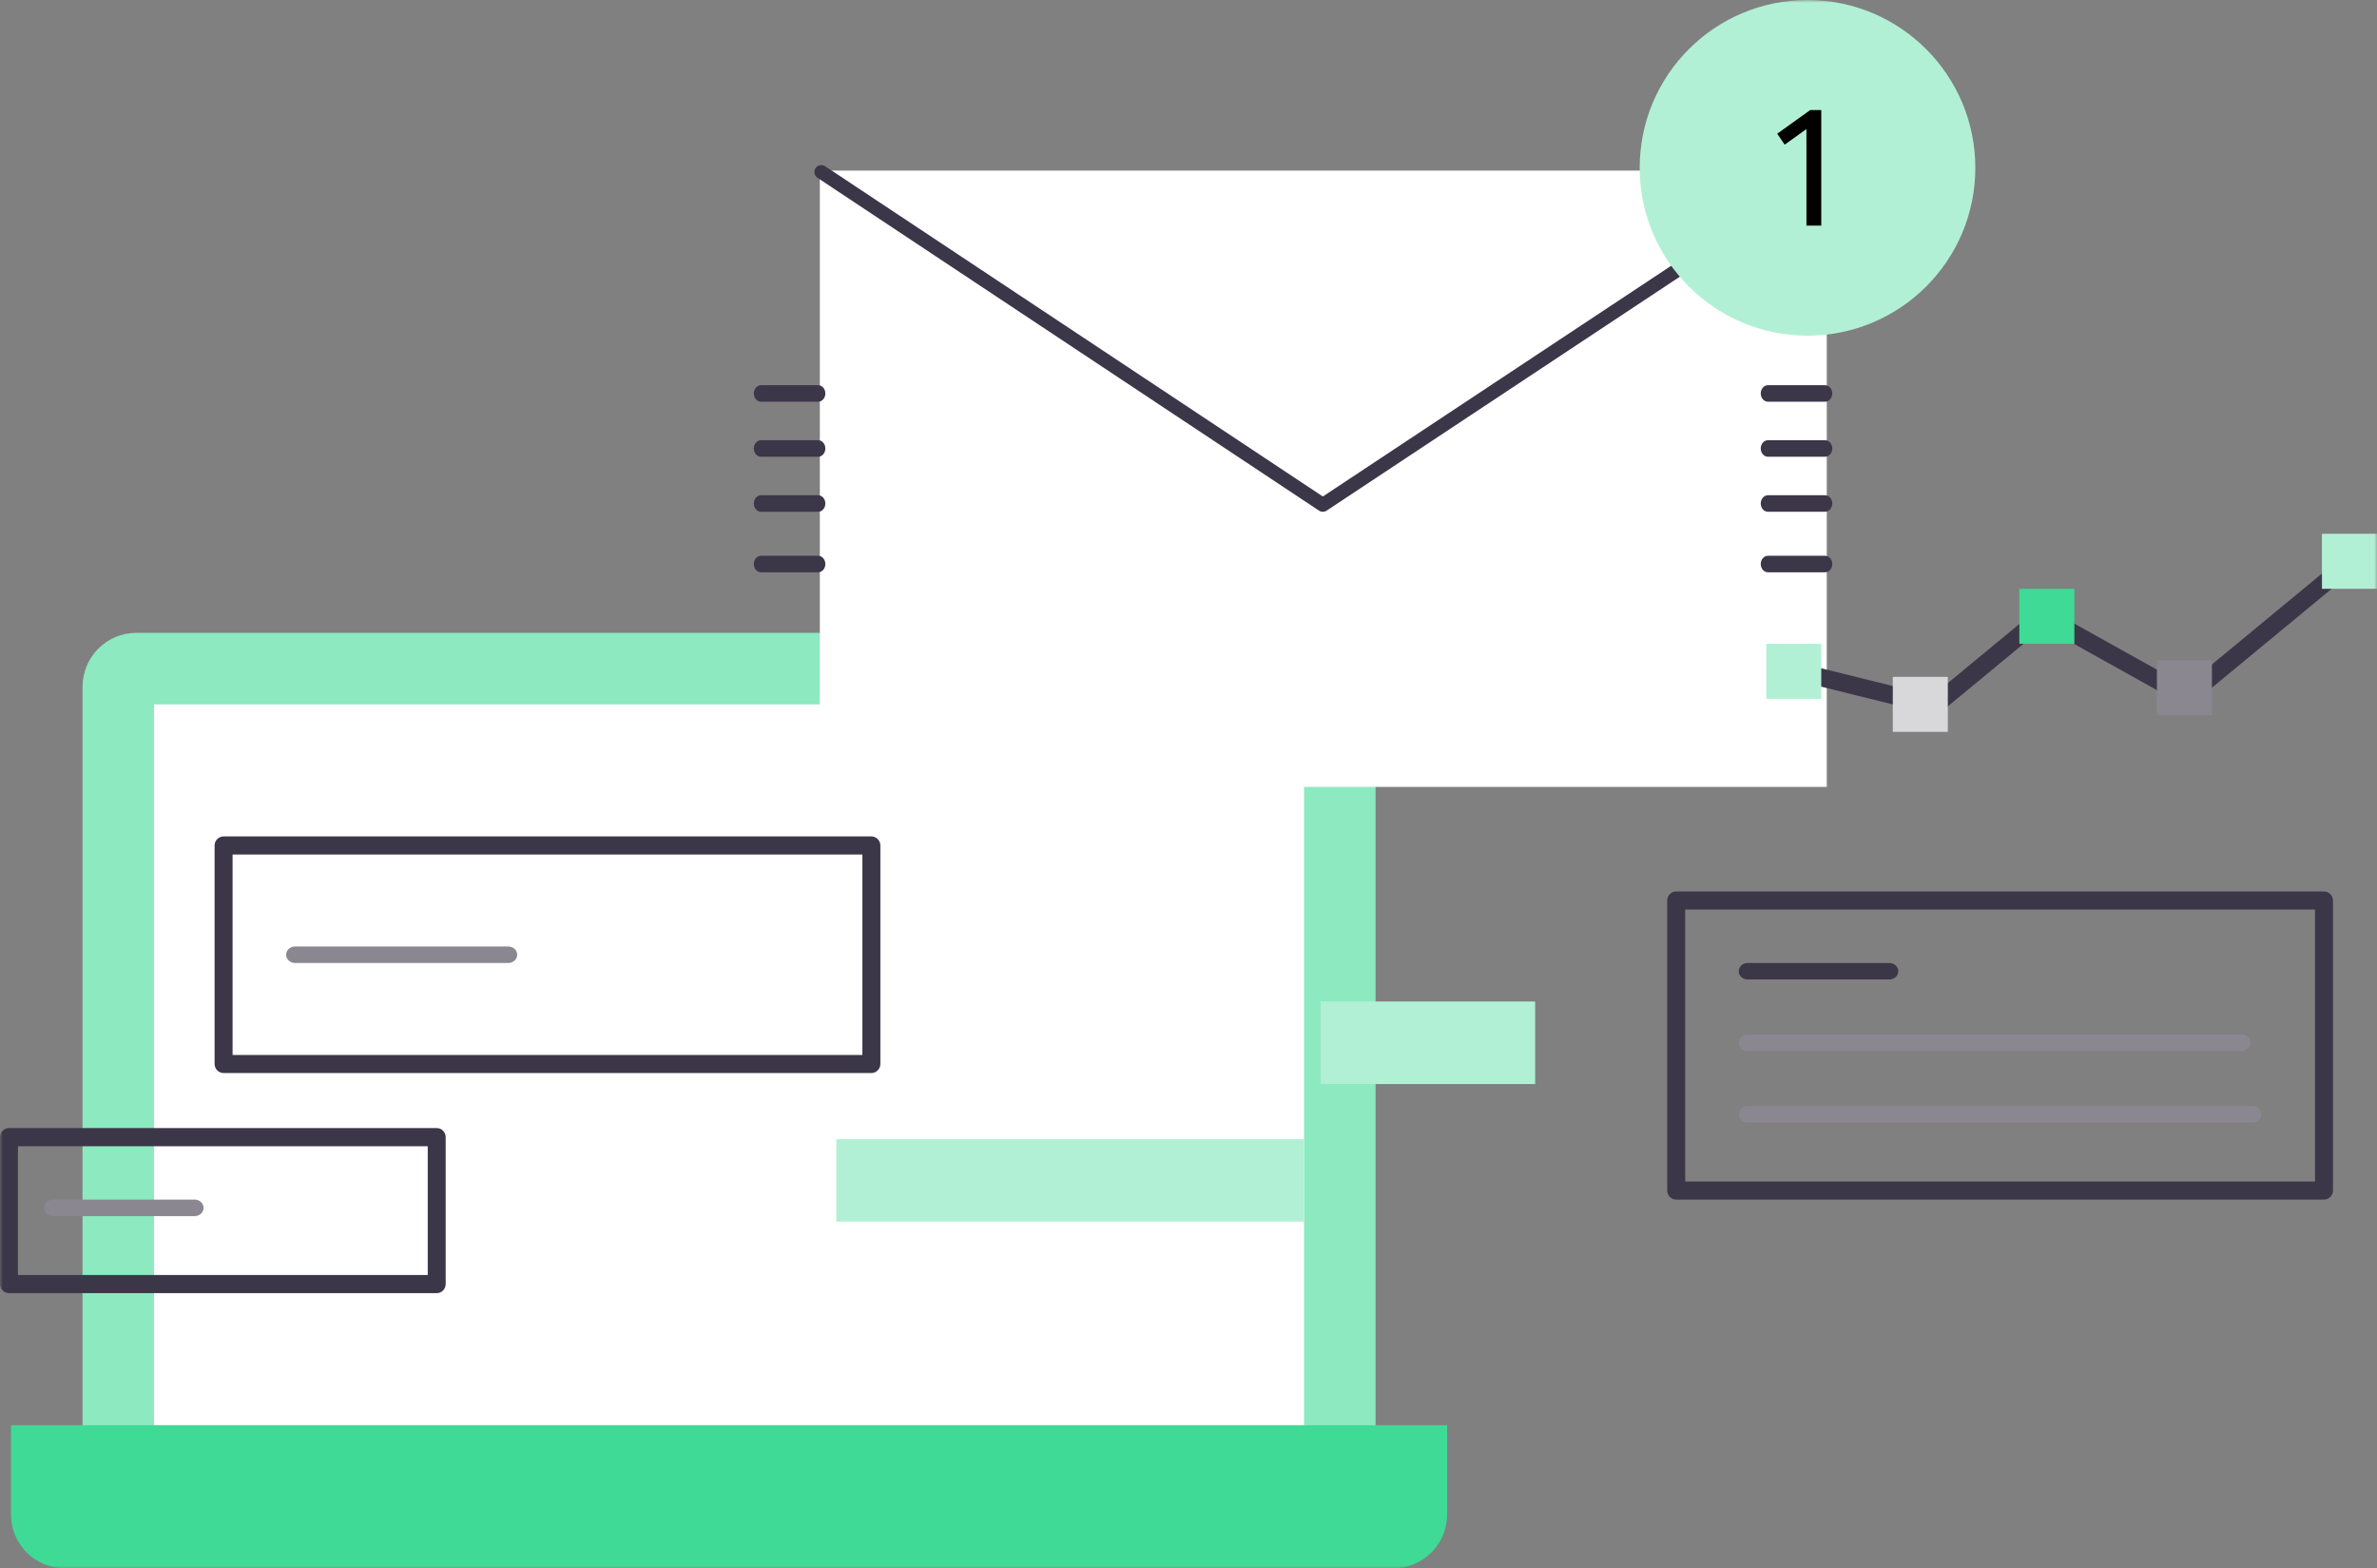 <?xml version="1.0" encoding="UTF-8"?>
<svg width="432px" height="285px" viewBox="0 0 432 285" version="1.1" xmlns="http://www.w3.org/2000/svg" xmlns:xlink="http://www.w3.org/1999/xlink">
    <rect x="0" y="0" width="432" height="285" fill="#808080" stroke="none"/>
    <!-- Generator: Sketch 63.1 (92452) - https://sketch.com -->
    <title>Group 34</title>
    <desc>Created with Sketch.</desc>
    <defs>
        <polygon id="path-1" points="0 285 432 285 432 0 0 0"></polygon>
    </defs>
    <g id="V01---Funktionen" stroke="none" stroke-width="1" fill="none" fill-rule="evenodd">
        <g id="Basis" transform="translate(-284, -2378)">
            <g id="Group-34" transform="translate(284, 2378)">
                <path d="M250,124.812 C250,119.394 245.616,115 240.208,115 L24.792,115 C19.384,115 15,119.394 15,124.812 L15,262.188 C15,267.606 19.384,272 24.792,272 L240.208,272 C245.616,272 250,267.606 250,262.188 L250,124.812 Z" id="Fill-1" fill="#8CE9C0"></path>
                <mask id="mask-2" fill="white">
                    <use xlink:href="#path-1"></use>
                </mask>
                <g id="Clip-4"></g>
                <polygon id="Fill-3" fill="#FFFFFF" mask="url(#mask-2)" points="28 259 237 259 237 128 28 128"></polygon>
                <path d="M263,275.25 C263,280.634 258.618,285 253.213,285 L11.787,285 C6.382,285 2,280.634 2,275.25 L2,259 L263,259 L263,275.25 Z" id="Fill-5" fill="#3FDA95" mask="url(#mask-2)"></path>
                <path d="M306.27,214.706 L420.73,214.706 L420.73,165.294 L306.27,165.294 L306.27,214.706 Z M422.365,218 L304.635,218 C303.733,218 303,217.263 303,216.353 L303,163.647 C303,162.738 303.733,162 304.635,162 L422.365,162 C423.268,162 424,162.738 424,163.647 L424,216.353 C424,217.263 423.268,218 422.365,218 L422.365,218 Z" id="Fill-6" fill="#3C3748" mask="url(#mask-2)"></path>
                <path d="M42.27,191.713 L156.73,191.713 L156.73,155.287 L42.27,155.287 L42.27,191.713 Z M158.365,195 L40.635,195 C39.733,195 39,194.264 39,193.357 L39,153.643 C39,152.735 39.733,152 40.635,152 L158.365,152 C159.268,152 160,152.735 160,153.643 L160,193.357 C160,194.264 159.268,195 158.365,195 L158.365,195 Z" id="Fill-7" fill="#3C3748" mask="url(#mask-2)"></path>
                <path d="M3.262,231.697 L77.738,231.697 L77.738,208.303 L3.262,208.303 L3.262,231.697 Z M79.369,235 L1.631,235 C0.731,235 0,234.26 0,233.349 L0,206.651 C0,205.739 0.731,205 1.631,205 L79.369,205 C80.27,205 81,205.739 81,206.651 L81,233.349 C81,234.26 80.27,235 79.369,235 L79.369,235 Z" id="Fill-8" fill="#3C3748" mask="url(#mask-2)"></path>
                <path d="M343.374,178 L317.626,178 C316.728,178 316,177.328 316,176.5 C316,175.672 316.728,175 317.626,175 L343.374,175 C344.271,175 345,175.672 345,176.5 C345,177.328 344.271,178 343.374,178" id="Fill-9" fill="#3C3748" mask="url(#mask-2)"></path>
                <path d="M35.374,221 L9.626,221 C8.728,221 8,220.328 8,219.5 C8,218.672 8.728,218 9.626,218 L35.374,218 C36.271,218 37,218.672 37,219.5 C37,220.328 36.271,221 35.374,221" id="Fill-10" fill="#8A8791" mask="url(#mask-2)"></path>
                <path d="M407.373,191 L317.627,191 C316.729,191 316,190.328 316,189.5 C316,188.672 316.729,188 317.627,188 L407.373,188 C408.271,188 409,188.672 409,189.5 C409,190.328 408.271,191 407.373,191" id="Fill-11" fill="#8A8791" mask="url(#mask-2)"></path>
                <path d="M409.362,204 L317.638,204 C316.734,204 316,203.328 316,202.5 C316,201.672 316.734,201 317.638,201 L409.362,201 C410.266,201 411,201.672 411,202.5 C411,203.328 410.266,204 409.362,204" id="Fill-12" fill="#8A8791" mask="url(#mask-2)"></path>
                <path d="M92.353,175 L53.647,175 C52.738,175 52,174.328 52,173.5 C52,172.672 52.738,172 53.647,172 L92.353,172 C93.262,172 94,172.672 94,173.5 C94,174.328 93.262,175 92.353,175" id="Fill-13" fill="#8A8791" mask="url(#mask-2)"></path>
                <polygon id="Fill-14" fill="#B2F0D5" mask="url(#mask-2)" points="152 222 237 222 237 207 152 207"></polygon>
                <polygon id="Fill-15" fill="#B2F0D5" mask="url(#mask-2)" points="240 197 279 197 279 182 240 182"></polygon>
                <polygon id="Fill-16" fill="#FFFFFF" mask="url(#mask-2)" points="149 143 332 143 332 31 149 31"></polygon>
                <path d="M240.414,93 C240.168,93 239.923,92.929 239.71,92.788 L148.564,32.309 C147.982,31.922 147.825,31.139 148.213,30.56 C148.601,29.982 149.388,29.826 149.97,30.212 L240.414,90.226 L331.03,30.212 C331.613,29.826 332.399,29.982 332.787,30.562 C333.175,31.141 333.018,31.923 332.435,32.309 L241.116,92.789 C240.903,92.93 240.658,93 240.414,93" id="Fill-17" fill="#3C3748" mask="url(#mask-2)"></path>
                <path d="M331.7,73 L321.3,73 C320.583,73 320,72.329 320,71.5 C320,70.671 320.583,70 321.3,70 L331.7,70 C332.418,70 333,70.671 333,71.5 C333,72.329 332.418,73 331.7,73" id="Fill-18" fill="#3C3748" mask="url(#mask-2)"></path>
                <path d="M331.7,83 L321.3,83 C320.583,83 320,82.329 320,81.499 C320,80.671 320.583,80 321.3,80 L331.7,80 C332.418,80 333,80.671 333,81.499 C333,82.329 332.418,83 331.7,83" id="Fill-19" fill="#3C3748" mask="url(#mask-2)"></path>
                <path d="M331.7,93 L321.3,93 C320.583,93 320,92.329 320,91.5 C320,90.671 320.583,90 321.3,90 L331.7,90 C332.418,90 333,90.671 333,91.5 C333,92.329 332.418,93 331.7,93" id="Fill-20" fill="#3C3748" mask="url(#mask-2)"></path>
                <path d="M331.7,104 L321.3,104 C320.583,104 320,103.328 320,102.5 C320,101.672 320.583,101 321.3,101 L331.7,101 C332.418,101 333,101.672 333,102.5 C333,103.328 332.418,104 331.7,104" id="Fill-21" fill="#3C3748" mask="url(#mask-2)"></path>
                <path d="M148.7,73 L138.3,73 C137.583,73 137,72.329 137,71.5 C137,70.671 137.583,70 138.3,70 L148.7,70 C149.418,70 150,70.671 150,71.5 C150,72.329 149.418,73 148.7,73" id="Fill-22" fill="#3C3748" mask="url(#mask-2)"></path>
                <path d="M148.7,83 L138.3,83 C137.583,83 137,82.329 137,81.499 C137,80.671 137.583,80 138.3,80 L148.7,80 C149.418,80 150,80.671 150,81.499 C150,82.329 149.418,83 148.7,83" id="Fill-23" fill="#3C3748" mask="url(#mask-2)"></path>
                <path d="M148.7,93 L138.3,93 C137.583,93 137,92.329 137,91.5 C137,90.671 137.583,90 138.3,90 L148.7,90 C149.418,90 150,90.671 150,91.5 C150,92.329 149.418,93 148.7,93" id="Fill-24" fill="#3C3748" mask="url(#mask-2)"></path>
                <path d="M148.7,104 L138.3,104 C137.583,104 137,103.328 137,102.5 C137,101.672 137.583,101 138.3,101 L148.7,101 C149.418,101 150,101.672 150,102.5 C150,103.328 149.418,104 148.7,104" id="Fill-25" fill="#3C3748" mask="url(#mask-2)"></path>
                <path d="M298,30.5 C298,13.656 311.655,0 328.5,0 C345.343,0 359,13.656 359,30.5 C359,47.344 345.343,61 328.5,61 C311.655,61 298,47.344 298,30.5" id="Fill-26" fill="#B2F0D5" mask="url(#mask-2)"></path>
                <polygon id="Fill-27" fill="#000000" mask="url(#mask-2)" points="328.303 41 328.303 23.454 324.348 26.289 323 24.296 328.992 20 331 20 331 41"></polygon>
                <polygon id="Fill-28" fill="#3C3748" mask="url(#mask-2)" points="352.014 130 325 123.305 325.794 120.154 351.195 126.45 371.08 110.025 397.287 124.638 425.903 101 428 103.495 397.649 128.565 371.442 113.952"></polygon>
                <polygon id="Fill-29" fill="#B2F0D5" mask="url(#mask-2)" points="321 127 331 127 331 117 321 117"></polygon>
                <polygon id="Fill-30" fill="#B2F0D5" mask="url(#mask-2)" points="422 107 432 107 432 97 422 97"></polygon>
                <polygon id="Fill-31" fill="#D8D7DA" mask="url(#mask-2)" points="344 133 354 133 354 123 344 123"></polygon>
                <polygon id="Fill-32" fill="#8A8791" mask="url(#mask-2)" points="392 130 402 130 402 120 392 120"></polygon>
                <polygon id="Fill-33" fill="#3FDA95" mask="url(#mask-2)" points="367 117 377 117 377 107 367 107"></polygon>
            </g>
        </g>
    </g>
</svg>